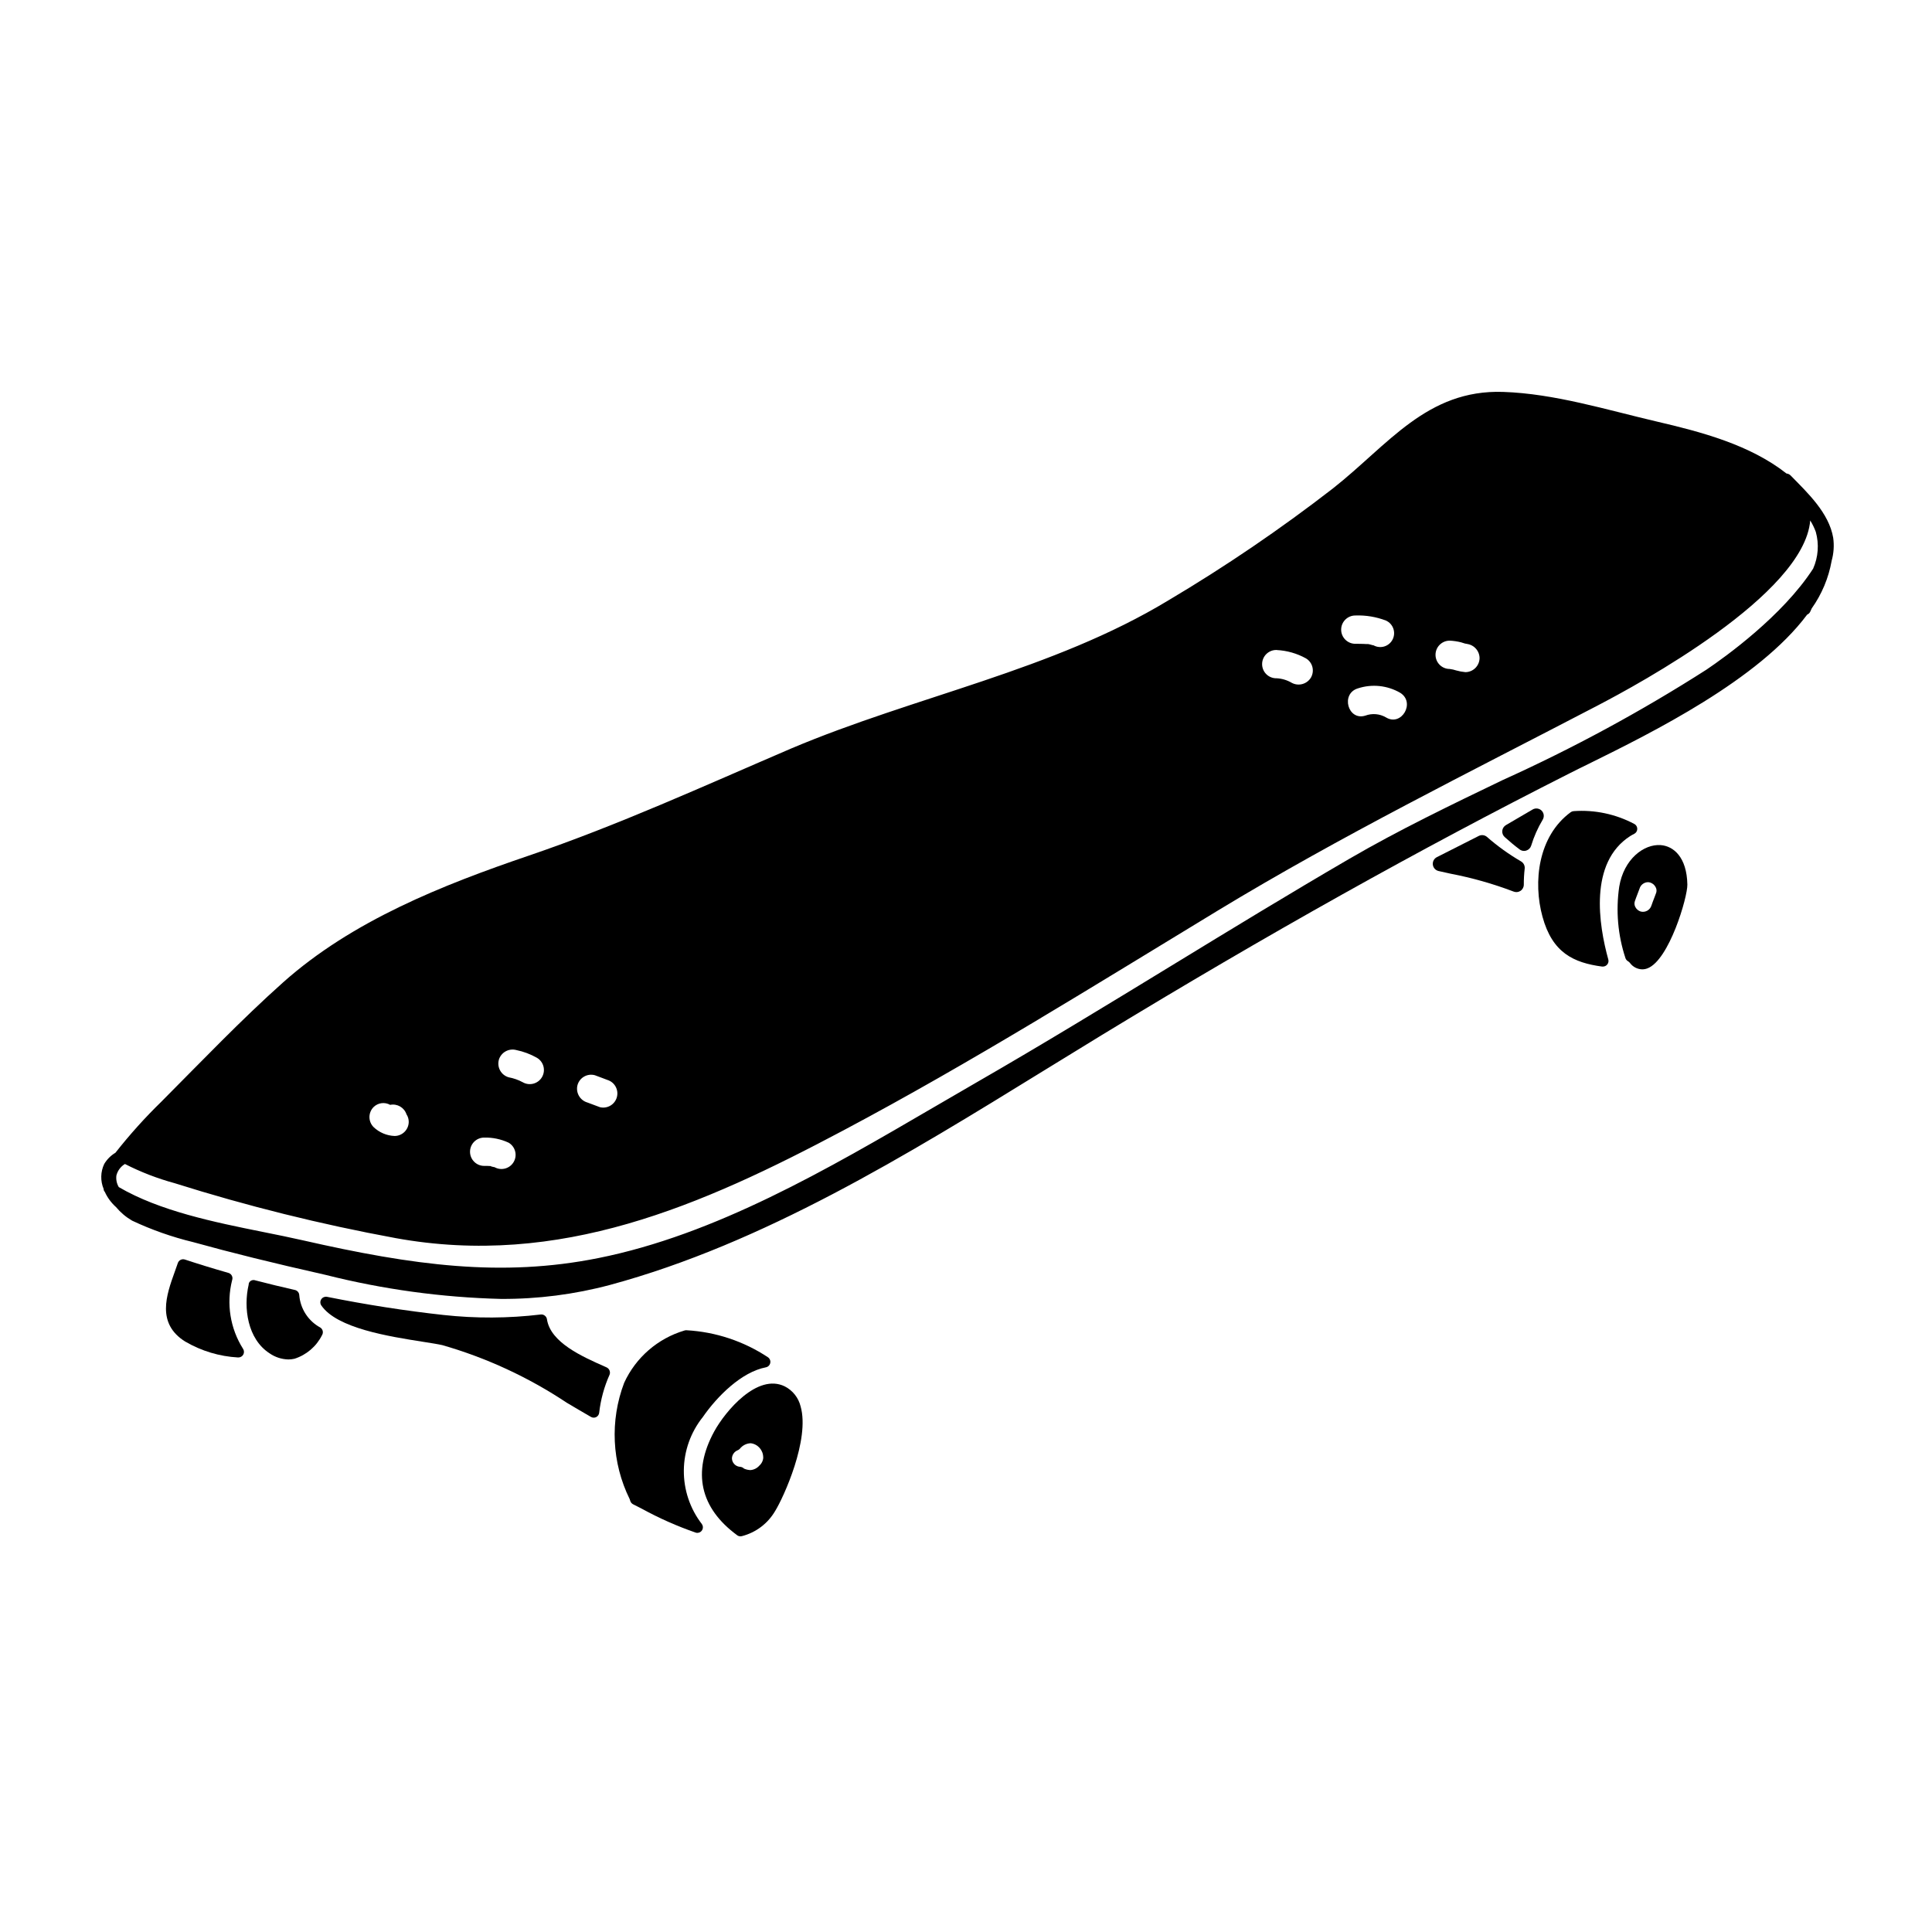 <?xml version="1.0" encoding="UTF-8"?>
<!-- Uploaded to: ICON Repo, www.iconrepo.com, Generator: ICON Repo Mixer Tools -->
<svg fill="#000000" width="800px" height="800px" version="1.1" viewBox="144 144 512 512" xmlns="http://www.w3.org/2000/svg">
 <g>
  <path d="m351.98 511.41c-7.25-3.57-15.742 6.523-18.723 11.973-5.852 10.75-3.742 20.25 6.102 27.473l-0.004 0.004c0.254 0.184 0.562 0.285 0.875 0.281 0.117 0 0.234-0.012 0.348-0.039 3.731-0.945 6.922-3.359 8.855-6.691 2.211-3.562 9.234-18.926 6.738-27.695v0.004c-0.559-2.297-2.09-4.234-4.191-5.309zm-5.703 18.789v0.004c-0.031 0.836-0.402 1.621-1.023 2.18-0.609 0.707-1.477 1.145-2.406 1.207-0.578-0.027-1.145-0.16-1.676-0.395-0.301-0.301-0.711-0.477-1.137-0.48-1.148-0.121-2.031-1.07-2.062-2.223 0.031-0.941 0.613-1.777 1.48-2.141 0.23-0.078 0.434-0.215 0.598-0.395 0.695-0.898 1.758-1.441 2.894-1.484 1.887 0.23 3.305 1.828 3.312 3.731z"/>
  <path d="m330.24 519.55c3.856-5.57 10.277-11.957 16.719-13.195 0.582-0.109 1.039-0.559 1.164-1.137s-0.109-1.176-0.594-1.52c-6.43-4.266-13.879-6.738-21.582-7.168-0.188-0.016-0.379 0.008-0.559 0.07-7.078 2.098-12.902 7.152-15.98 13.863-3.809 10.031-3.281 21.191 1.461 30.812l0.176 0.527c0.129 0.371 0.395 0.676 0.742 0.852l2.363 1.203h-0.004c4.555 2.492 9.309 4.598 14.211 6.297 0.145 0.047 0.293 0.07 0.445 0.07 0.559 0 1.07-0.312 1.32-0.812s0.195-1.102-0.141-1.547c-3.129-4.07-4.805-9.07-4.758-14.203 0.047-5.133 1.812-10.102 5.016-14.113z"/>
  <path d="m228.9 495.82c-3.195-1.727-5.301-4.957-5.59-8.582-0.027-0.664-0.496-1.23-1.148-1.379-3.488-0.789-6.977-1.633-10.461-2.539-0.414-0.164-0.883-0.121-1.254 0.121-0.348 0.223-0.559 0.609-0.551 1.023-1.426 6.113-0.301 14.41 5.539 18.176h-0.004c1.469 1.02 3.199 1.586 4.981 1.629 0.551 0 1.102-0.062 1.637-0.188 3.176-1.016 5.809-3.273 7.297-6.258 0.414-0.68 0.219-1.562-0.445-2.004z"/>
  <path d="m205.51 483.27c0.145-0.387 0.125-0.816-0.062-1.184-0.184-0.367-0.516-0.641-0.914-0.754-4.359-1.25-8.137-2.418-11.539-3.543-0.371-0.125-0.777-0.094-1.125 0.078-0.352 0.176-0.617 0.484-0.742 0.855-0.254 0.758-0.539 1.543-0.824 2.332-2.195 6.102-4.93 13.695 2.82 18.5l0.004-0.004c4.246 2.477 9.016 3.91 13.918 4.188h0.133c0.543 0 1.043-0.297 1.301-0.773 0.258-0.477 0.23-1.059-0.066-1.512-3.422-5.406-4.469-11.98-2.902-18.184z"/>
  <path d="m304.77 506.38-0.395-0.18c-6.121-2.707-14.496-6.414-15.43-12.594l0.004-0.004c-0.129-0.781-0.844-1.328-1.629-1.25-8.57 1.027-17.227 1.07-25.801 0.129-10.078-1.105-20.469-2.723-30.848-4.809v-0.004c-0.59-0.109-1.188 0.137-1.523 0.637-0.336 0.496-0.336 1.145 0 1.645 4.129 6.055 17.891 8.215 26.996 9.645 2.098 0.332 3.856 0.605 5.023 0.867v-0.004c11.719 3.359 22.852 8.508 33.004 15.262 2.144 1.27 4.285 2.543 6.438 3.777 0.223 0.133 0.477 0.199 0.738 0.199 0.227 0 0.453-0.055 0.66-0.156 0.438-0.227 0.73-0.66 0.785-1.148 0.391-3.473 1.316-6.867 2.742-10.059 0.148-0.363 0.148-0.77 0-1.133-0.137-0.363-0.414-0.656-0.766-0.82z"/>
  <path d="m538.05 365.78c-0.602-0.508-1.449-0.609-2.152-0.254-3.707 1.855-7.414 3.734-11.121 5.633-0.738 0.375-1.16 1.176-1.059 1.996 0.105 0.824 0.711 1.492 1.52 1.676l3.203 0.711c5.68 1.09 11.25 2.668 16.652 4.723 0.609 0.254 1.305 0.188 1.852-0.176 0.547-0.363 0.879-0.98 0.879-1.637-0.004-1.418 0.074-2.836 0.234-4.246 0.094-0.789-0.301-1.559-0.996-1.945-3.203-1.863-6.223-4.035-9.012-6.481z"/>
  <path d="m584.1 367.96c-4.449-0.324-9.777 3.699-10.988 11.02-0.93 6.34-0.371 12.809 1.637 18.895 0.105 0.348 0.336 0.645 0.645 0.832 0.219 0.129 0.414 0.297 0.57 0.496 0.758 1.027 1.949 1.648 3.223 1.684 0.48 0 0.953-0.09 1.398-0.258 5.758-2.176 10.652-18.895 10.582-22.207-0.133-7.344-3.738-10.219-7.066-10.461zm-1.18 12.594c-0.168 0.48-0.355 0.953-0.535 1.426-0.25 0.645-0.504 1.297-0.711 1.926l-0.004-0.004c-0.34 1.242-1.605 1.98-2.852 1.668-0.613-0.188-1.129-0.613-1.426-1.184-0.258-0.461-0.312-1.012-0.152-1.52 0.203-0.613 0.441-1.219 0.672-1.828 0.191-0.496 0.395-0.992 0.574-1.52v0.004c0.277-0.988 1.16-1.688 2.184-1.734 0.215 0 0.43 0.031 0.637 0.09 0.625 0.191 1.148 0.629 1.445 1.211 0.254 0.441 0.312 0.965 0.172 1.453z"/>
  <path d="m629.4 292.63c0.559-1.984 0.703-4.062 0.418-6.102-1.113-6.606-6.805-11.945-11.273-16.508h0.004c-0.293-0.305-0.688-0.496-1.109-0.535-9.723-7.641-22.574-11.02-34.402-13.777-13.277-3.098-27.078-7.398-40.707-7.848-20.227-0.676-30.504 14.102-45.031 25.527v0.004c-13.938 10.801-28.527 20.73-43.691 29.727-30.652 18.555-67.137 25.355-99.977 39.258-23.004 9.875-45.785 20.301-69.512 28.379-22.902 7.801-46.762 17.25-65.086 33.578-11.102 9.902-21.703 21.008-32.203 31.555h0.004c-4.379 4.254-8.469 8.801-12.242 13.602-1.223 0.727-2.246 1.75-2.973 2.973-0.992 2.086-1.043 4.496-0.152 6.625 0 0.148 0.027 0.297 0.078 0.438 0.07 0.125 0.172 0.246 0.246 0.375h0.004c0.695 1.512 1.699 2.867 2.941 3.981 1.203 1.441 2.648 2.66 4.273 3.602 5.172 2.434 10.578 4.336 16.137 5.68 10.195 2.828 21.035 5.512 35.152 8.695 15.199 3.836 30.777 5.973 46.445 6.367 9.762 0.055 19.484-1.191 28.914-3.707 40.641-10.992 78.516-34.332 115.15-56.906 5.125-3.148 10.207-6.269 15.254-9.359 43.777-26.637 84.277-49.297 123.82-69.273 1.523-0.789 3.262-1.625 5.168-2.566 16.863-8.32 44.977-22.246 57.859-39.527h-0.004c0.398-0.164 0.711-0.48 0.867-0.879 0.102-0.238 0.227-0.5 0.34-0.746l-0.004-0.004c2.68-3.766 4.484-8.078 5.297-12.625zm-101.22 21.145c1.02 0.051 2.031 0.199 3.023 0.449 0.352 0.102 0.699 0.227 1.051 0.328 0.277 0.074 1.18 0.148 0.098 0.074v-0.004c2.055 0.043 3.707 1.699 3.75 3.754-0.016 2.062-1.684 3.734-3.75 3.75-0.82-0.074-1.633-0.223-2.426-0.449-0.566-0.188-1.152-0.32-1.746-0.395-2.074 0-3.754-1.68-3.754-3.75s1.68-3.75 3.754-3.75zm-16.906 20.328c-1.656-0.957-3.656-1.125-5.453-0.453-4.625 1.43-6.602-5.82-1.969-7.223h0.004c3.738-1.227 7.824-0.797 11.227 1.18 4.094 2.57 0.316 9.047-3.809 6.496zm-8.102-26.992c2.773-0.105 5.539 0.355 8.129 1.348 0.91 0.414 1.613 1.18 1.945 2.125 0.332 0.941 0.266 1.98-0.184 2.875-0.449 0.891-1.242 1.562-2.199 1.855-0.957 0.293-1.992 0.188-2.863-0.301 0 0.051-0.977-0.25-1.125-0.277v0.004c-0.102-0.012-0.203-0.031-0.301-0.055h-0.449c-0.855-0.074-2.953-0.074-2.953-0.074-2.07 0-3.75-1.68-3.75-3.75s1.68-3.75 3.75-3.75zm-20.828 9.156c2.711 0.137 5.352 0.887 7.727 2.199 0.855 0.5 1.477 1.324 1.723 2.281 0.25 0.961 0.105 1.98-0.395 2.836-1.066 1.75-3.328 2.344-5.117 1.348-1.199-0.699-2.551-1.105-3.938-1.18-1.016 0.031-2-0.348-2.731-1.055-0.73-0.707-1.141-1.68-1.141-2.695s0.41-1.988 1.141-2.695c0.73-0.707 1.715-1.086 2.731-1.051zm-185.3 115.28c0.562-1.984 2.613-3.144 4.602-2.602 1.125 0.395 2.223 0.852 3.324 1.25h0.004c1.926 0.598 3.035 2.617 2.504 4.562-0.527 1.949-2.508 3.129-4.473 2.664-1.125-0.395-2.227-0.852-3.348-1.25h-0.004c-1.977-0.586-3.129-2.633-2.609-4.625zm-20.859-6.652c0.574-1.988 2.625-3.152 4.625-2.625 1.922 0.395 3.769 1.086 5.473 2.051 1.789 1.043 2.394 3.336 1.352 5.125-1.043 1.785-3.336 2.391-5.125 1.348-1.156-0.621-2.406-1.059-3.699-1.297-1.98-0.566-3.144-2.613-2.617-4.602zm-3.879 20.578c2.238-0.055 4.453 0.406 6.481 1.348 1.777 1.043 2.383 3.324 1.348 5.106-1.031 1.785-3.312 2.398-5.098 1.375 0 0.047-1.352-0.277-0.902-0.277-0.625-0.051-1.18-0.051-1.828-0.051-2.07 0-3.746-1.684-3.746-3.754 0.004-2.07 1.684-3.75 3.754-3.746zm-29.316-8.078c1.168-1.16 2.965-1.406 4.398-0.598 1.867-0.379 3.727 0.691 4.332 2.5 0.391 0.594 0.598 1.289 0.598 2.004-0.008 2.066-1.684 3.742-3.754 3.746-2.082-0.082-4.062-0.922-5.57-2.363-1.445-1.465-1.449-3.82-0.004-5.289zm5.797 34.707c43.559 7.926 81.082-8.527 118.8-28.578 33.906-18.004 66.41-38.355 99.215-58.254 32.809-19.898 66.559-36.559 100.46-54.234 10.996-5.727 54.859-29.453 56.465-49.102h0.004c0.594 0.953 1.09 1.969 1.477 3.023 0.898 3.231 0.652 6.672-0.707 9.738-8.117 12.555-23.367 23.457-28.234 26.742h0.004c-17.305 11.066-35.391 20.863-54.109 29.316-13.5 6.496-27.461 13.207-40.57 20.836-15.789 9.188-31.625 18.852-46.945 28.207-16.926 10.332-34.422 21.016-51.891 31.074-3.641 2.094-7.32 4.246-11.043 6.418-28.555 16.664-58.078 33.902-89.176 40.121-25.586 5.117-48.949 1.969-78.328-4.723-3.305-0.754-6.852-1.469-10.527-2.207-12.91-2.594-27.402-5.559-38.207-11.891-0.543-0.926-0.766-2.004-0.629-3.07 0.32-1.273 1.133-2.371 2.262-3.047 4.195 2.141 8.598 3.84 13.145 5.078 19.191 6.051 38.742 10.91 58.535 14.551z"/>
  <path d="m552.56 358.84c-0.633-0.641-1.621-0.77-2.398-0.316l-7.086 4.144h0.004c-0.539 0.316-0.895 0.871-0.961 1.492-0.066 0.621 0.168 1.238 0.629 1.656 1.27 1.156 2.594 2.258 3.969 3.289v0.004c0.34 0.254 0.754 0.395 1.18 0.395 0.203 0 0.406-0.035 0.602-0.102 0.609-0.195 1.086-0.676 1.277-1.285 0.734-2.41 1.758-4.719 3.051-6.879 0.469-0.77 0.359-1.754-0.266-2.398z"/>
  <path d="m576 365.58c0.359-0.219 0.711-0.422 1.074-0.598 0.492-0.242 0.805-0.734 0.82-1.281s-0.27-1.055-0.742-1.324c-4.945-2.633-10.531-3.82-16.117-3.418-0.281 0.02-0.555 0.117-0.785 0.285-8.66 6.363-10.008 18.5-7.477 27.684 2.598 9.547 8.207 12.203 15.832 13.227l-0.004-0.004c0.066 0.004 0.133 0.004 0.195 0 0.461-0.004 0.895-0.219 1.172-0.586 0.281-0.363 0.371-0.84 0.25-1.285-2.543-9.176-5.168-25.648 5.781-32.699z"/>
 </g>
</svg>